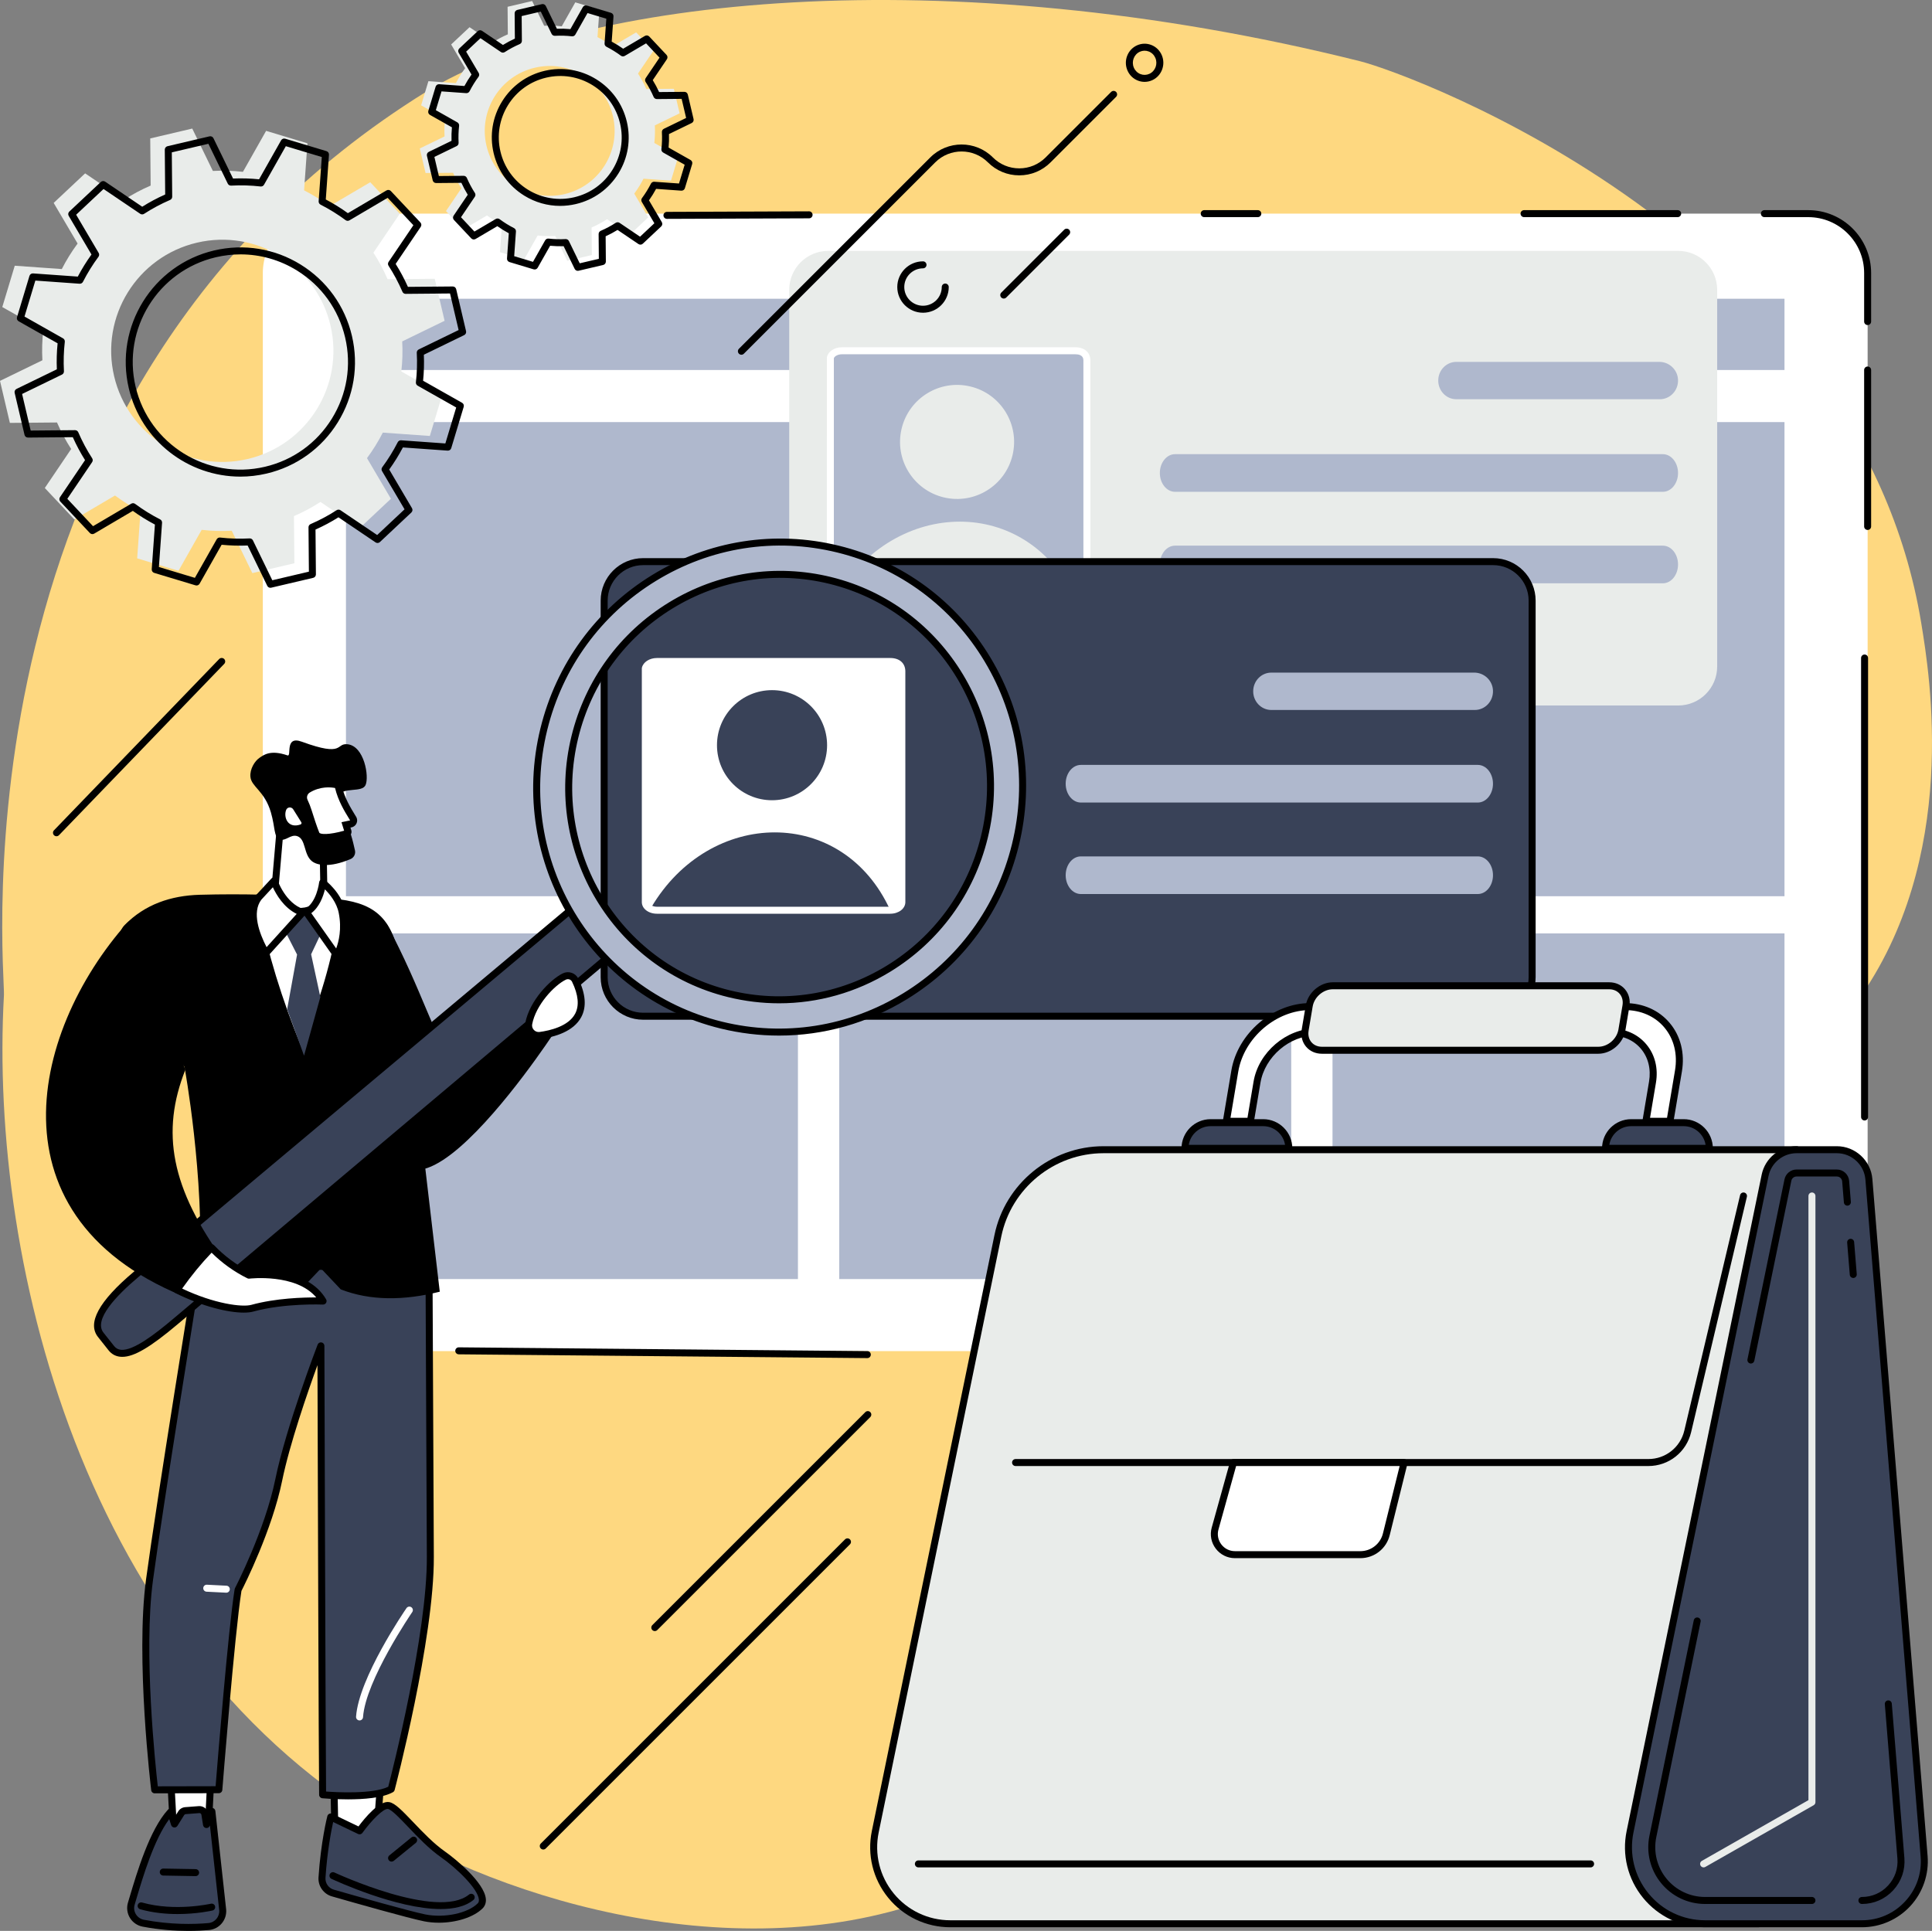 <?xml version="1.0" encoding="UTF-8"?>
<svg xmlns="http://www.w3.org/2000/svg" id="Illustration" width="1000.442" height="1000" viewBox="0 0 1000.442 1000">
  <rect x="0" y="0" width="1000.442" height="1000" fill="#808080" stroke="none"/>
  <defs>
    <style>.cls-1{fill:#e9ecea;}.cls-2{fill:#fff;}.cls-3{fill:#fed880;}.cls-4{fill:#afb8cd;}.cls-5{fill:#394258;}</style>
  </defs>
  <g id="Employers">
    <path class="cls-3" d="m220.731,47.482C-28.258,201.988,2.768,502.402,2.044,515.317c-7.916,141.149,43.305,349.078,211.195,438.246,79.567,42.259,207.797,69.73,303.953,13.336,89.788-52.659,56.667-122.761,158.969-232.877,117.818-126.817,204.746-103.086,285.435-215.27,53.294-74.096,37.731-168.92,33.267-196.114C962.139,123.247,730.949,38.389,704.264,31.708,488.578-22.287,298.554-.81,220.731,47.482Z"></path>
    <rect class="cls-2" x="136.096" y="110.64" width="831.017" height="589.092" rx="30.753" ry="30.753"></rect>
    <path d="m345.364,113.345c-.996,0-1.806-.806-1.81-1.803-.004-1.0.804-1.813,1.803-1.817l73.604-.28c.979-.011,1.813.803,1.817,1.803.004 1-.804,1.813-1.803,1.817l-73.603.28h-.007Z"></path>
    <path d="m651.323,112.45h-27.736c-1,0-1.81-.81-1.81-1.81s.81-1.81,1.81-1.81h27.736c1,0,1.81.81,1.81,1.81s-.81,1.81-1.81,1.81Z"></path>
    <path d="m868.74,112.45h-79.554c-1,0-1.81-.81-1.81-1.81s.81-1.81,1.81-1.81h79.554c1,0,1.81.81,1.81,1.81s-.81,1.81-1.81,1.81Z"></path>
    <path d="m967.112,168.337c-1,0-1.81-.81-1.81-1.81v-25.134c0-15.959-12.984-28.943-28.943-28.943h-22.712c-1,0-1.81-.81-1.81-1.81s.81-1.81,1.81-1.81h22.712c17.955,0,32.563,14.608,32.563,32.563v25.134c0,1-.81,1.81-1.81,1.81Z"></path>
    <path d="m967.112,274.457c-1,0-1.81-.81-1.81-1.81v-81.024c0-1.0.81-1.81,1.81-1.81s1.81.81,1.81,1.81v81.024c0,1-.81,1.81-1.81,1.81Z"></path>
    <path d="m965.529,580.279c-1,0-1.81-.81-1.81-1.81v-237.69c0-1.0.81-1.81,1.81-1.81s1.81.81,1.81,1.81v237.69c0,1-.81,1.81-1.81,1.81Z"></path>
    <rect class="cls-4" x="179.15" y="154.719" width="744.908" height="36.904"></rect>
    <rect class="cls-4" x="179.15" y="218.594" width="744.908" height="245.552"></rect>
    <rect class="cls-4" x="179.15" y="483.401" width="234.047" height="179.005"></rect>
    <rect class="cls-4" x="434.581" y="483.401" width="234.047" height="179.005"></rect>
    <rect class="cls-4" x="690.011" y="483.401" width="234.047" height="179.005"></rect>
    <path d="m449.127,703.347h-.017l-211.562-1.958c-1-.009-1.803-.827-1.793-1.827.009-.994.818-1.793,1.809-1.793h.017l211.562,1.958c1.0.009,1.803.827,1.793,1.827-.009.994-.818,1.793-1.809,1.793Z"></path>
    <path class="cls-1" d="m428.855,129.935h440.166c11.138,0,20.181,9.043,20.181,20.181v195.07c0,11.138-9.043,20.18-20.18,20.18h-440.167c-11.138,0-20.18-9.043-20.18-20.18v-195.07c0-11.138,9.043-20.181,20.181-20.181Z"></path>
    <path class="cls-4" d="m608.467,302.083h252.601c4.344,0,7.865-4.364,7.865-9.746h0c0-5.383-3.521-9.746-7.865-9.746h-252.601c-4.344,0-7.865,4.364-7.865,9.746h0c0,5.383,3.522,9.746,7.865,9.746Z"></path>
    <path class="cls-4" d="m608.467,254.7h252.601c4.344,0,7.865-4.364,7.865-9.746h0c0-5.383-3.521-9.746-7.865-9.746h-252.601c-4.344,0-7.865,4.364-7.865,9.746h0c0,5.383,3.522,9.746,7.865,9.746Z"></path>
    <path class="cls-4" d="m859.248,187.408h-105.114c-5.177,0-9.374,4.332-9.374,9.677h0c0,5.344,4.197,9.676,9.374,9.676h105.358c5.391,0,9.726-4.589,9.427-10.225-.275-5.18-4.645-9.128-9.671-9.128Z"></path>
    <path class="cls-4" d="m436.002,310.472h120.813c3.323,0,6.017-1.889,6.017-4.22l-.007-119.635c-.087-3.162-2.259-4.96-6.01-4.96h-120.816c-2.987,0-5.532,1.529-6.01,3.606l-.004,120.989c-0,2.33,2.694,4.22,6.017,4.22Z"></path>
    <circle class="cls-1" cx="495.604" cy="228.873" r="29.53" transform="translate(158.987 658.634) rotate(-76.718)"></circle>
    <path class="cls-1" d="m432.991,309.13c30.383-51.612,99.234-52.767,123.825,1.342l-123.825-1.342Z"></path>
    <path class="cls-2" d="m556.816,312.282h-120.813c-4.389,0-7.827-2.648-7.827-6.029l.004-120.989c0-.137.015-.273.046-.406.668-2.903,3.937-5.01,7.774-5.01h120.816c4.709,0,7.705,2.575,7.82,6.72l.008,119.685c0,3.381-3.438,6.029-7.827,6.029Zm-125.017-126.769l-.004,120.739c0,1.138,1.799,2.41,4.208,2.41h120.813c2.408,0,4.208-1.272,4.208-2.41l-.008-119.635c-.021-.742-.088-3.15-4.201-3.15h-120.816c-2.197,0-3.836,1.034-4.2,2.046Z"></path>
    <path class="cls-5" d="m333.032,290.863h440.167c11.138,0,20.181,9.043,20.181,20.181v195.07c0,11.138-9.043,20.18-20.18,20.18h-440.167c-11.138,0-20.18-9.043-20.18-20.18v-195.07c0-11.138,9.043-20.18,20.18-20.18Z"></path>
    <path d="m773.199,528.103h-440.166c-12.126,0-21.991-9.865-21.991-21.99v-195.07c0-12.126,9.865-21.99,21.991-21.99h440.166c12.126,0,21.99,9.865,21.99,21.99v195.07c0,12.125-9.864,21.99-21.99,21.99Zm-440.166-235.431c-10.13,0-18.371,8.241-18.371,18.371v195.07c0,10.13,8.241,18.37,18.371,18.37h440.166c10.13,0,18.37-8.241,18.37-18.37v-195.07c0-10.13-8.241-18.371-18.37-18.371h-440.166Z"></path>
    <path class="cls-4" d="m559.701,463.01h205.546c4.344,0,7.865-4.364,7.865-9.746h0c0-5.383-3.521-9.746-7.865-9.746h-205.546c-4.344,0-7.865,4.364-7.865,9.746h0c0,5.383,3.521,9.746,7.865,9.746Z"></path>
    <path class="cls-4" d="m559.701,415.627h205.546c4.344,0,7.865-4.364,7.865-9.746h0c0-5.383-3.521-9.746-7.865-9.746h-205.546c-4.344,0-7.865,4.364-7.865,9.746h0c0,5.383,3.521,9.746,7.865,9.746Z"></path>
    <path class="cls-4" d="m763.426,348.336h-105.114c-5.177,0-9.374,4.332-9.374,9.677h0c0,5.344,4.197,9.676,9.374,9.676h105.358c5.391,0,9.726-4.589,9.427-10.225-.275-5.18-4.645-9.128-9.671-9.128Z"></path>
    <path class="cls-2" d="m340.18,471.399h120.813c3.323,0,6.017-1.889,6.017-4.22l-.007-119.635c-.087-3.162-2.259-4.96-6.01-4.96h-120.815c-2.987,0-5.532,1.528-6.01,3.605l-.004,120.989c-0,2.33,2.694,4.22,6.017,4.22Z"></path>
    <circle class="cls-5" cx="399.782" cy="385.927" r="28.508"></circle>
    <path class="cls-5" d="m337.169,470.057c30.383-51.612,99.234-52.767,123.825,1.342l-123.825-1.342Z"></path>
    <path class="cls-2" d="m460.993,473.209h-120.813c-4.389,0-7.827-2.648-7.827-6.029l.004-120.989c0-.137.015-.273.046-.406.668-2.903,3.937-5.01,7.774-5.01h120.815c4.71,0,7.706,2.575,7.819,6.72l.008,119.684c0,3.381-3.438,6.029-7.827,6.029Zm-125.016-126.769l-.004,120.739c0,1.138,1.799,2.41,4.207,2.41h120.813c2.408,0,4.208-1.272,4.208-2.41l-.008-119.635c-.021-.742-.087-3.15-4.2-3.15h-120.815c-2.197,0-3.836,1.034-4.2,2.046Z"></path>
    <path class="cls-2" d="m167.268,434.701l.422,25.485c.386,3.172,2.669,5.786,5.757,6.592l1.295.739c2.107.537,3.206.986,4.513,5.799-16.191,5.083-31.755,3.994-46.474-5.399-.63-1.377-.425-2.984,1.625-3.154l2.212-.532c3.054-.683,5.402-3.133,5.957-6.217l2.813-32.565,21.879,9.251Z"></path>
    <path d="m160.871,478.101c-10.301 0-20.023-2.89-29.063-8.658-.293-.187-.527-.456-.672-.773-.64-1.4-.639-2.832.004-3.93.34-.581,1.173-1.568,2.966-1.766l2.09-.502c2.352-.526,4.133-2.365,4.584-4.701l2.806-32.477c.05-.577.373-1.095.87-1.394.497-.299,1.106-.342,1.638-.117l21.879,9.251c.66.279,1.093.921,1.105,1.637l.42,25.384c.328,2.411,2.05,4.357,4.406,4.971.154.04.303.101.441.18l1.088.622c2.785.754,4.202,1.981,5.57,7.014.255.938-.277,1.91-1.205,2.201-6.495,2.039-12.814,3.058-18.927,3.058Zm-26.582-11.373c13.026,8.122,27.023,9.886,42.715,5.375-.796-2.345-1.414-2.503-2.709-2.833-.157-.04-.309-.102-.451-.182l-1.097-.626c-3.708-1.069-6.386-4.206-6.855-8.058-.007-.063-.012-.126-.013-.189l-.402-24.307-18.5-7.822-2.599,30.084c-.005.055-.012.11-.022.165-.686,3.81-3.568,6.818-7.342,7.662l-2.184.525c-.089.022-.181.036-.273.044-.134.011-.224.031-.281.048.001.032.005.07.012.114Z"></path>
    <path d="m179.976,385.444c-6.333-.692-1.352,6.867-23.688-1.322-9.157-3.358-5.041,7.906-7.433,7.083-8.835-3.04-12.268-.225-14.426,1.218-2.494,1.667-5.098,5.827-4.757,9.826.45,5.279,7.331,7.228,10.612,18.502,2.304,7.918,1.398,12.611,4.474,13.907,3.11,1.311,5.668-2.799,9.173-1.623,4.536,1.522,3.219,9.401,7.531,12.92,2.717,2.218,9.241,3.518,20.038-1.039,1.75-.738,2.726-2.622,2.315-4.477-.526-2.376-1.208-5.375-2.099-8.185-4.247-13.394-8.797-16.607-6.918-19.924,2.879-5.081,12.643-1.58,14.506-5.779,1.935-4.362-.659-20.161-9.329-21.108Z"></path>
    <path class="cls-2" d="m157.625,415.006h0c.776,1.637,1.436,3.324,1.979,5.053,1.016,3.236,2.802,8.777,4.039,11.805,1.534,3.754,12.468.856,15.867-.148.548-.162.843-.753.645-1.289l-.999-3.228,2.668-.532c.32-.111.62-.288.842-.544.554-.64.602-1.523.193-2.197-2.126-3.497-5.929-9.271-7.597-16.252-.17-.712-.739-1.262-1.459-1.396-2.474-.462-8.368-.999-14.318,2.608-2.095,1.27-2.91,3.907-1.861,6.122Z"></path>
    <path d="m168.466,435.564c-3.502,0-5.677-1.006-6.499-3.016-1.273-3.117-3.109-8.823-4.09-11.947-.517-1.646-1.152-3.268-1.888-4.819h0c-1.448-3.053-.348-6.684,2.558-8.445,6.545-3.968,13.081-3.307,15.588-2.839,1.418.265,2.551,1.347,2.887,2.756,1.453,6.081,4.656,11.293,6.777,14.742l.606.99c.832,1.368.683,3.105-.372,4.322-.411.474-.97.845-1.616,1.069l-.24.065-.699.139.406,1.311c.236.634.19,1.445-.156,2.134-.345.688-.967,1.208-1.705,1.426-4.771,1.409-8.628,2.112-11.558,2.112Zm-9.206-21.333c.807,1.702,1.504,3.481,2.07,5.286.964,3.07,2.764,8.667,3.988,11.663.42,1.028,5.108,1.225,12.878-.967l-1.363-4.396,4.478-.951-.597-.974c-2.24-3.645-5.627-9.154-7.214-15.797-2.129-.429-7.6-.983-13.078,2.338-1.313.796-1.813,2.429-1.163,3.799h0Zm19.172,16.741c.007.027.015.054.025.08l-.025-.08Z"></path>
    <path class="cls-2" d="m155.61,426.996c-6.64,2.313-8.892-3.879-7.423-7.564.618-1.549,2.76-1.706,3.645-.292l4.195,6.697c.269.429.061.992-.417,1.158Z"></path>
    <polygon class="cls-2" points="88.44 922.137 89.879 948.662 107.614 951.653 109.191 920.368 88.44 922.137"></polygon>
    <path d="m107.614,953.462c-.1,0-.201-.008-.301-.025l-17.735-2.991c-.835-.141-1.46-.841-1.506-1.686l-1.439-26.525c-.053-.977.679-1.818,1.653-1.901l20.751-1.769c.52-.043,1.036.138,1.411.502.376.363.577.871.55,1.393l-1.578,31.285c-.026.516-.272.997-.674,1.32-.324.26-.725.399-1.133.399Zm-16.006-6.344l14.301,2.412,1.371-27.182-16.937,1.444,1.265,23.327Z"></path>
    <path class="cls-5" d="m108.107,997.726c-7.487.671-19.726.977-33.938-1.726-4.658-.886-7.537-5.592-6.174-10.134,3.797-12.652,10.452-36.674,20.34-47.464l2.007,6.224,3.487-5.59c.478-.766,1.291-1.258,2.191-1.326l7.048-.534c1.472-.112,2.784.925,3.015,2.384l.847,5.355,2.793-6.833,5.593,51.055c.352,4.355-2.857,8.198-7.209,8.589Z"></path>
    <path d="m97.512,1000c-6.739,0-14.834-.539-23.681-2.221-2.731-.519-5.123-2.178-6.563-4.55-1.434-2.362-1.801-5.235-1.006-7.882l.812-2.723c3.901-13.12,10.429-35.079,19.926-45.444.435-.475,1.092-.682,1.72-.546.63.138,1.139.599,1.337,1.213l.811,2.517,1.426-2.284c.779-1.249,2.122-2.061,3.589-2.173l7.049-.534c2.083-.158,4,1.123,4.708,3.024l.408-.998c.313-.767,1.107-1.223,1.927-1.108.82.115,1.458.772,1.548,1.595l5.593,51.055c.436,5.385-3.534,10.112-8.846,10.588h0c-2.979.267-6.611.471-10.757.471Zm10.595-2.273h.012-.012Zm-20.48-55.619c-7.871,10.559-13.57,29.726-17.084,41.548l-.815,2.732c-.507,1.691-.282,3.454.634,4.963.909,1.497,2.42,2.544,4.145,2.872,13.878,2.639,25.844,2.382,33.439,1.702h0c3.341-.3,5.838-3.279,5.566-6.641l-4.811-43.915-.095.232c-.307.751-1.075,1.209-1.884,1.113-.806-.094-1.452-.713-1.579-1.515l-.847-5.355c-.083-.523-.557-.901-1.091-.862l-7.048.534c-.324.025-.62.204-.792.48l-3.488,5.589c-.373.598-1.057.925-1.757.838-.699-.086-1.284-.571-1.501-1.241l-.991-3.075Z"></path>
    <path d="m91.978,991.262c-5.92,0-12.699-.599-19.385-2.481-.963-.271-1.523-1.27-1.252-2.232s1.273-1.523,2.232-1.252c17.1,4.813,35.449.657,35.633.615.971-.225,1.946.38,2.171,1.354.226.974-.38,1.946-1.354,2.172-.493.115-8.043,1.824-18.046,1.824Z"></path>
    <path d="m101.292,971.617c-.011,0-.021,0-.032-0l-16.75-.291c-1-.017-1.796-.842-1.779-1.841.018-.999.855-1.807,1.841-1.778l16.75.291c1.0.017,1.796.842,1.779,1.841-.018.989-.824,1.778-1.809,1.778Z"></path>
    <polygon class="cls-2" points="172.709 912.303 173.441 950.941 194.908 952.024 197.848 913.57 172.709 912.303"></polygon>
    <path d="m194.909,953.833c-.031,0-.061-.001-.092-.002l-21.467-1.083c-.95-.048-1.7-.822-1.718-1.773l-.732-38.638c-.01-.502.19-.985.55-1.334.36-.349.839-.533,1.351-.508l25.138,1.268c.487.025.944.245,1.267.611.323.366.484.848.447,1.334l-2.94,38.453c-.072.948-.863,1.672-1.803,1.672Zm-19.691-4.615l18.019.909,2.664-34.843-21.346-1.076.663,35.01Z"></path>
    <path class="cls-5" d="m166.737,972.395c-.238,3.64,2.09,6.963,5.596,7.968,12.197,3.495,39.674,11.291,47.545,12.872,10.215,2.051,23.024-.464,28.765-6.21,5.741-5.746-11.149-21.008-19.246-26.66-12.028-8.395-23.184-24.353-28.153-25.296-4.968-.943-15.039,13.1-15.039,13.1l-14.943-7.182s-3.32,12.947-4.526,31.407Z"></path>
    <path d="m227.25,995.749c-2.619,0-5.231-.238-7.728-.74-7.985-1.604-36.01-9.561-47.688-12.907-4.292-1.23-7.196-5.362-6.903-9.825,1.203-18.416,4.441-31.203,4.579-31.738.135-.525.498-.962.989-1.191.491-.229,1.059-.226,1.548.009l13.587,6.53c3.275-4.38,10.827-13.571,15.948-12.595,2.92.554,6.45,4.138,12.44,10.423,4.95,5.195,10.561,11.084,16.41,15.167,5.25,3.664,20.405,16.039,21.157,24.546.17,1.929-.406,3.615-1.667,4.877-4.629,4.633-13.683,7.445-22.673,7.445Zm-54.735-52.151c-.967,4.401-3.074,15.159-3.973,28.915h0c-.181,2.776,1.623,5.346,4.289,6.11,11.636,3.334,39.548,11.26,47.404,12.837,9.834,1.975,22.005-.588,27.128-5.715.315-.315.722-.865.622-1.999-.504-5.702-11.72-16.381-19.623-21.897-6.147-4.291-11.891-10.319-16.959-15.638-4.216-4.424-8.575-9-10.495-9.364-2.282-.433-8.69,6.049-13.231,12.377-.512.713-1.461.957-2.255.577l-12.906-6.203Zm-5.778,28.797h.012-.012Z"></path>
    <path d="m228.208,988.671c-22.854,0-54.829-14.83-56.566-15.645-.905-.424-1.295-1.502-.871-2.407.425-.905,1.502-1.294,2.407-.871.531.249,53.333,24.75,69.679,11.422.775-.632,1.915-.515,2.546.259.631.775.515,1.915-.259,2.546-4.147,3.382-10.14,4.694-16.936,4.694Z"></path>
    <path d="m202.769,964.103c-.525,0-1.047-.228-1.404-.667-.631-.775-.515-1.915.26-2.546l11.415-9.298c.774-.631,1.915-.515,2.546.261.631.775.515,1.915-.261,2.546l-11.415,9.298c-.336.273-.74.406-1.142.406Z"></path>
    <path class="cls-5" d="m102.762,655.141s-19.765,121.663-25.341,163.039c-5.576,41.376,2.676,108.754,2.676,108.754l33.224-.07s6.366-81.096,9.965-103.523c0,0,15.538-29.867,21.061-56.924,5.524-27.057,21.826-69.413,21.826-69.413,0,0,.635,215.542.89,232.486,0,0,25.925,2.467,35.537-2.924,0,0,20.459-77.55,20.239-120.316-.22-42.765-.687-149.789-.687-149.789l-119.391-1.319Z"></path>
    <path d="m180.133,931.867c-7.007,0-12.741-.53-13.241-.577-.918-.087-1.624-.852-1.638-1.774-.22-14.659-.731-179.869-.86-222.524-5.093,14.01-14.404,40.835-18.273,59.786-5.234,25.641-19.538,54.087-21.093,57.132-3.554,22.493-9.839,102.289-9.902,103.095-.074.94-.858,1.666-1.801,1.668l-33.224.07h-.004c-.914,0-1.685-.682-1.796-1.59-.083-.676-8.217-68.085-2.674-109.216,5.516-40.926,25.15-161.87,25.348-163.087.143-.877.9-1.52,1.786-1.52h.02l119.39,1.319c.989.011,1.786.813,1.79,1.802,0,0,.467,107.023.687,149.787.218,42.513-20.094,120.009-20.3,120.787-.125.474-.436.877-.864,1.117-5.367,3.01-15.217,3.724-23.352,3.724Zm-11.28-4.05c5.584.409,24.121,1.416,32.197-2.486,2.12-8.203,20.184-79.305,19.979-119.073-.203-39.513-.617-133.883-.679-148.008l-116.051-1.283c-2.31,14.252-19.914,123.091-25.085,161.454-5.01,37.167,1.304,96.269,2.494,106.699l29.94-.063c.933-11.703,6.568-81.545,9.85-102.004.031-.192.092-.377.181-.548.154-.297,15.486-29.962,20.894-56.451,5.49-26.894,21.747-69.276,21.91-69.701.313-.813,1.162-1.287,2.017-1.13.857.158,1.479.903,1.482,1.774.006,2.101.607,205.041.87,230.82Z"></path>
    <path class="cls-2" d="m117.187,824.835c-.031,0-.062-.001-.093-.002l-10.129-.511c-.998-.05-1.767-.9-1.716-1.899.051-.999.914-1.772,1.899-1.716l10.129.511c.998.05,1.767.9,1.716,1.899-.049.967-.848,1.719-1.806,1.719Z"></path>
    <path class="cls-2" d="m186.184,890.992c-.042,0-.084-.002-.126-.004-.997-.069-1.75-.933-1.681-1.93,1.381-20.064,25.105-54.764,26.114-56.231.567-.823,1.693-1.033,2.517-.466.824.567,1.032,1.693.465,2.517-.242.351-24.173,35.35-25.485,54.428-.066.955-.861,1.685-1.804,1.685Z"></path>
    <path d="m200.176,478.326c37.123,69.532,27.007,104.074,76.406,37.22,1.461-1.977,4.565-1.385,5.19.992l4.905,18.657s-102.129,156.032-84.031,4.611l-2.469-61.48Z"></path>
    <path d="m103.319,660.294c14.233,4.852,28.359,12.772,51.41,8.666l11.462-12.066,10.256,10.859c15.34,5.97,32.698,5.847,51.278,1.206l-15.428-131.568-5.285-40.164c-4.022-22.924-13.994-30.022-34.903-31.863-5.048-.445-8.178,20.144-14.163,19.797-6.349-.368-15.611-21.661-22.921-21.832-9.732-.228-20.271-.242-31.504.062-15.032.407-28.445,4.959-38.982,15.687-14.639,14.905,30.992,73.402,30.992,73.402,0,0,10.528,57.145,7.787,107.812Z"></path>
    <path class="cls-2" d="m132.216,470.374c4.966,25.343,12.985,50.718,23.72,76.122,10.093-23.447,17.453-46.882,21.032-70.301.814-5.325-3.082-10.213-8.458-10.555-9.333,9.762-19.596,7.624-30.437-1.939-3.667-.234-6.563,3.067-5.856,6.673Z"></path>
    <path d="m155.936,548.305h-.006c-.725-.002-1.379-.437-1.661-1.106-10.94-25.891-18.958-51.621-23.829-76.478v-0c-.446-2.274.176-4.577,1.706-6.319,1.528-1.741,3.731-2.656,6.042-2.508.401.026.781.183,1.082.449,11.061,9.758,19.936,10.407,27.932,2.045.369-.386.895-.589,1.423-.555,3.055.195,5.909,1.674,7.828,4.059,1.931,2.399,2.771,5.525,2.304,8.576-3.443,22.524-10.364,45.664-21.159,70.743-.286.664-.94,1.094-1.663,1.094Zm-21.944-78.28c4.575,23.345,11.957,47.479,21.958,71.8,9.715-23.276,16.015-44.876,19.229-65.904.318-2.08-.231-4.126-1.546-5.76-1.136-1.412-2.696-2.326-4.452-2.625-9.103,8.991-19.789,8.311-31.785-2.025-.973.08-1.873.53-2.531,1.279-.783.892-1.101,2.071-.873,3.235v-0Z"></path>
    <polygon class="cls-5" points="161.106 494.216 165.89 516.332 157.44 546.707 148.696 522.666 153.831 494.361 147.219 481.433 154.779 472.68 160.308 472.534 166.973 481.81 161.106 494.216"></polygon>
    <path class="cls-2" d="m137.67,493.629c-5.25-9.294-9.547-21.289-3.735-28.856l7.954-8.589s4.32,13.03,14.828,16.41l-19.047,21.035Z"></path>
    <path d="m137.67,495.439c-.067,0-.133-.004-.2-.011-.578-.064-1.089-.402-1.376-.908-5.276-9.339-10.181-22.272-3.594-30.849.034-.044.07-.087.107-.128l7.954-8.589c.434-.469,1.085-.673,1.71-.538.625.135,1.133.59,1.335,1.197.041.122,4.176,12.207,13.664,15.259.585.188,1.035.661,1.194,1.254.159.594.006,1.228-.406,1.683l-19.047,21.035c-.345.381-.834.595-1.341.595Zm-2.348-29.5c-5.025,6.646-.961,17.488,2.721,24.582l15.596-17.224c-6.701-3.286-10.597-10.009-12.35-13.802l-5.967,6.444Z"></path>
    <path class="cls-2" d="m158.621,472.408c7.188-3.723,8.444-15.284,8.444-15.284,0,0,8.299,6.174,10.114,15.288,2.667,13.393-2.752,22.405-2.752,22.405l-15.806-22.409Z"></path>
    <path d="m174.426,496.627c-.587,0-1.139-.285-1.479-.767l-15.806-22.409c-.302-.427-.404-.964-.279-1.472.124-.508.461-.938.925-1.178,6.229-3.226,7.465-13.768,7.477-13.874.072-.644.482-1.202,1.077-1.461.594-.259,1.281-.181,1.803.206.361.269,8.88,6.701,10.809,16.387,2.771,13.919-2.741,23.299-2.976,23.691-.315.524-.874.854-1.485.876-.022.001-.044.001-.066.001Zm-13.232-23.71l12.892,18.278c1.304-3.471,2.982-10.071,1.317-18.43-1.077-5.407-4.719-9.769-7.147-12.168-.857,3.553-2.817,9.127-7.062,12.319Z"></path>
    <path class="cls-5" d="m52.275,691.422l5.435,6.857c5.572,6.784,17.092-.365,32.852-13.641l224.608-189.21-14.755-28.255-230.029,192.9c-15.76,13.276-23.682,24.566-18.111,31.35Z"></path>
    <path d="m63.33,702.693c-.335,0-.663-.015-.986-.044-2.431-.223-4.46-1.307-6.033-3.221l-5.446-6.87c-5.918-7.229.256-18.625,18.354-33.87l230.032-192.902c.42-.353.976-.494,1.515-.389.538.107.998.452,1.252.938l14.755,28.256c.393.752.21,1.675-.438,2.222l-224.608,189.21c-13.925,11.731-22.301,16.671-28.397,16.671Zm236.522-232.687l-228.304,191.453c-11.199,9.434-23.395,22.094-17.875,28.814.006.008.013.016.019.024l5.435,6.857c.942,1.147,2.076,1.755,3.547,1.89,6.366.588,17.627-8.131,26.72-15.791l223.498-188.274-13.041-24.973Z"></path>
    <path class="cls-4" d="m281.595,377.696c-16.681,68.076,24.464,136.659,91.901,153.184,67.436,16.525,135.628-25.266,152.31-93.342,16.681-68.076-24.464-136.659-91.901-153.183-67.437-16.525-135.628,25.266-152.31,93.342Zm16.093,3.943c14.483-59.104,73.686-95.387,132.235-81.04,58.548,14.347,94.271,73.89,79.788,132.994-14.483,59.104-73.687,95.386-132.235,81.04-58.549-14.347-94.271-73.89-79.788-132.994Z"></path>
    <path d="m403.385,536.319c-10.1 0-20.264-1.218-30.319-3.682-68.298-16.736-110.121-86.436-93.228-155.372l1.758.431-1.758-.431c8.183-33.391,28.757-61.628,57.934-79.509,29.182-17.884,63.475-23.269,96.564-15.16,33.088,8.108,61.008,28.736,78.616,58.086,17.605,29.344,22.794,63.894,14.612,97.285-8.183,33.391-28.757,61.628-57.934,79.509-20.315,12.449-43.108,18.841-66.245,18.842Zm-120.031-158.192c-16.418,66.998,24.214,134.734,90.573,150.995,32.144,7.877,65.459,2.644,93.811-14.731,28.359-17.379,48.356-44.826,56.309-77.284,7.954-32.458,2.91-66.041-14.2-94.562-17.107-28.515-44.23-48.557-76.373-56.433-32.144-7.878-65.459-2.645-93.812,14.731-28.358,17.379-48.355,44.825-56.309,77.284h0Zm120.074,141.468c-8.788,0-17.632-1.06-26.381-3.203-59.424-14.561-95.813-75.204-81.116-135.183,7.119-29.052,25.02-53.619,50.405-69.176,25.391-15.561,55.229-20.245,84.019-13.191,59.424,14.561,95.813,75.204,81.116,135.183-7.119,29.052-25.02,53.619-50.405,69.176-17.675,10.832-37.507,16.394-57.638,16.394Zm-105.738-137.955l1.758.431c-14.222,58.04,20.976,116.719,78.461,130.805,27.846,6.824,56.706,2.292,81.266-12.761,24.567-15.055,41.891-38.833,48.781-66.951,14.222-58.04-20.976-116.719-78.461-130.805-27.844-6.823-56.705-2.292-81.266,12.761-24.566,15.055-41.89,38.833-48.78,66.951l-1.758-.431Z"></path>
    <path d="m66.048,477.722l29.963,76.214c-12.804,32.274-7.59,61.489,20.411,99.641l-11.764,21.416c-112.51-39.213-89.787-139.758-38.609-197.27Z"></path>
    <path class="cls-2" d="m128.894,660.398c-7.664-3.813-14.03-8.69-19.327-14.232-6.648,6.771-12.587,14.1-17.934,21.875,17.302,8.635,33.163,11.077,38.982,9.475,16.717-4.602,36.69-3.7,36.69-3.7-9.88-16.949-38.411-13.419-38.411-13.419Z"></path>
    <path d="m126.264,679.789c-8.084,0-21.434-3.14-35.44-10.129-.468-.234-.813-.659-.944-1.167-.131-.507-.036-1.046.261-1.478,5.557-8.079,11.658-15.521,18.134-22.117.344-.35.771-.548,1.304-.542.49.003.957.205,1.296.559,5.315,5.561,11.487,10.143,18.352,13.624,4.241-.426,29.941-2.274,39.64,14.365.334.572.328,1.281-.015,1.848-.343.567-.976.898-1.63.871-.197-.009-19.892-.834-36.129,3.636-1.267.349-2.898.528-4.83.528Zm-31.938-12.449c16.598,7.898,31.059,9.738,35.808,8.431,12.719-3.502,27.072-3.874,33.634-3.84-10.571-12.547-34.395-9.77-34.653-9.738-.349.043-.71-.018-1.028-.176-6.869-3.417-13.089-7.873-18.513-13.26-5.394,5.634-10.511,11.87-15.249,18.582Z"></path>
    <path class="cls-2" d="m279.66,536.238c10.136-1.371,28.709-6.832,18.197-28.59-1.008-2.087-3.548-2.935-5.633-1.922-6.414,3.118-16.426,13.865-18.428,24.362-.666,3.495,2.338,6.627,5.864,6.15Z"></path>
    <path d="m278.967,538.095c-1.925,0-3.795-.793-5.14-2.214-1.575-1.663-2.235-3.897-1.809-6.132,2.195-11.507,12.873-22.471,19.414-25.65,1.458-.708,3.103-.805,4.635-.274,1.513.525,2.727,1.603,3.419,3.036,3.829,7.925,4.33,14.623,1.489,19.908-4.03,7.498-13.684,10.263-21.073,11.263h-.001c-.312.042-.624.063-.935.063Zm.693-1.856h.012-.012Zm14.417-29.13c-.364,0-.726.082-1.062.246-6.002,2.917-15.54,13.106-17.441,23.073-.206,1.077.116,2.157.88,2.964.776.819,1.856,1.204,2.963,1.053,5.366-.726,14.889-2.91,18.371-9.389,2.261-4.206,1.735-9.798-1.56-16.619-.271-.56-.749-.983-1.347-1.191-.263-.091-.533-.136-.803-.136Z"></path>
    <path class="cls-1" d="m217.378,76.89l2.987,12.715,14.265-.126c1.219,2.821,2.651,5.505,4.289,8.026l-7.982,11.803,8.944,9.518,12.294-7.243c2.439,1.806,5.022,3.407,7.726,4.787l-1.013,14.233,12.505,3.771,7.015-12.402c2.987.344,6.028.432,9.096.267l6.238,12.83,12.715-2.987-.126-14.265c2.82-1.218,5.504-2.651,8.026-4.289l11.803,7.982,9.518-8.944-7.243-12.294c1.807-2.438,3.408-5.022,4.787-7.726l14.233,1.013,3.771-12.505-12.402-7.015c.344-2.987.432-6.028.267-9.096l12.83-6.238-2.987-12.715-14.265.126c-1.219-2.82-2.651-5.505-4.289-8.026l7.982-11.802-8.944-9.518-12.294,7.243c-2.438-1.807-5.023-3.408-7.726-4.787l1.013-14.233-12.505-3.771-7.015,12.402c-2.987-.344-6.028-.432-9.096-.268l-6.238-12.829-12.715,2.987.126,14.265c-2.82,1.219-5.505,2.651-8.026,4.289l-11.803-7.982-9.518,8.944,7.243,12.293c-1.807,2.438-3.408,5.023-4.787,7.726l-14.233-1.012-3.771,12.505,12.402,7.015c-.345,2.987-.432,6.028-.267,9.096l-12.83,6.238Zm59.583-41.825c18.078-4.246,36.175,6.967,40.421,25.044,4.246,18.078-6.967,36.175-25.044,40.421-18.078,4.246-36.175-6.967-40.421-25.044-4.246-18.078,6.966-36.175,25.044-40.421Z"></path>
    <path d="m299.204,140.264c-.68,0-1.319-.385-1.627-1.019l-5.718-11.762c-2.355.077-4.698.008-6.996-.204l-6.432,11.37c-.417.736-1.288,1.085-2.098.842l-12.505-3.771c-.81-.244-1.343-1.017-1.283-1.861l.929-13.051c-2.05-1.102-4.04-2.335-5.939-3.679l-11.274,6.642c-.727.43-1.657.297-2.237-.32l-8.944-9.518c-.579-.617-.654-1.552-.18-2.253l7.318-10.821c-1.213-1.962-2.318-4.031-3.297-6.173l-13.078.116c-.846-.007-1.584-.572-1.778-1.396l-2.986-12.716c-.193-.824.21-1.671.971-2.041l11.761-5.718c-.076-2.355-.008-4.699.204-6.996l-11.37-6.432c-.736-.416-1.086-1.288-.841-2.098l3.771-12.505c.244-.81,1.013-1.344,1.861-1.283l13.052.928c1.101-2.05,2.334-4.039,3.679-5.939l-6.642-11.273c-.429-.729-.296-1.658.32-2.238l9.518-8.944c.617-.579,1.552-.654,2.253-.18l10.821,7.318c1.962-1.213,4.03-2.318,6.173-3.297l-.116-13.078c-.008-.846.572-1.584,1.396-1.778l12.715-2.987c.822-.194,1.671.209,2.041.97l5.719,11.762c2.357-.077,4.699-.008,6.995.204l6.432-11.37c.416-.736,1.286-1.086,2.098-.842l12.505,3.771c.81.244,1.343,1.017,1.283,1.861l-.928,13.051c2.05,1.102,4.04,2.335,5.938,3.68l11.274-6.642c.729-.429,1.657-.296,2.237.32l8.944,9.518c.579.617.654,1.552.18,2.253l-7.318,10.821c1.212,1.962,2.318,4.03,3.297,6.173l13.078-.116c.812-.035,1.584.572,1.778,1.396l2.987,12.715c.193.824-.21,1.672-.971,2.042l-11.761,5.719c.077,2.356.008,4.699-.204,6.996l11.37,6.431c.737.417,1.086,1.288.842,2.098l-3.772,12.505c-.244.81-1.013,1.341-1.861,1.283l-13.051-.929c-1.101,2.048-2.333,4.038-3.679,5.939l6.641,11.274c.429.729.296,1.658-.32,2.237l-9.518,8.944c-.617.579-1.552.654-2.253.18l-10.821-7.318c-1.964,1.214-4.032,2.318-6.173,3.297l.115,13.078c.008.846-.572,1.584-1.396,1.778l-12.715,2.986c-.138.033-.277.048-.414.048Zm-6.237-16.449c.689,0,1.323.393,1.627,1.018l5.605,11.528,9.898-2.325-.113-12.818c-.006-.728.424-1.388,1.092-1.677,2.727-1.178,5.337-2.573,7.758-4.146.61-.396,1.398-.389,2.0.019l10.603,7.171,7.409-6.962-6.508-11.047c-.369-.626-.328-1.412.105-1.996,1.744-2.354,3.301-4.868,4.629-7.471.33-.648,1.029-1.034,1.741-.983l12.79.91,2.936-9.734-11.142-6.302c-.633-.358-.99-1.06-.907-1.783.331-2.864.418-5.822.258-8.792-.039-.727.362-1.406,1.016-1.724l11.528-5.605-2.325-9.898-12.818.114c-.716-.008-1.388-.424-1.677-1.092-1.18-2.73-2.575-5.34-4.146-7.758-.397-.61-.389-1.398.018-2l7.172-10.604-6.962-7.409-11.047,6.509c-.625.369-1.411.328-1.996-.105-2.35-1.741-4.863-3.299-7.471-4.629-.647-.33-1.034-1.016-.983-1.741l.91-12.789-9.734-2.936-6.303,11.142c-.357.633-1.056.992-1.783.907-2.864-.331-5.821-.417-8.792-.258-.718.041-1.406-.361-1.724-1.016l-5.606-11.528-9.897,2.325.113,12.818c.006.728-.424,1.389-1.092,1.677-2.73,1.179-5.34,2.574-7.758,4.145-.61.397-1.399.389-2-.018l-10.604-7.171-7.409,6.962,6.509,11.047c.369.626.328,1.412-.105,1.996-1.742,2.351-3.3,4.865-4.628,7.471-.33.648-1.019,1.035-1.741.983l-12.79-.91-2.936,9.734,11.142,6.303c.633.358.99,1.06.907,1.782-.33,2.865-.416,5.823-.258,8.792.039.727-.362,1.406-1.016,1.724l-11.528,5.605,2.325,9.898,12.818-.114c.727-.009,1.389.424,1.677,1.092,1.179,2.729,2.573,5.339,4.145,7.758.397.61.389,1.397-.018,2l-7.171,10.604,6.962,7.409,11.047-6.509c.625-.368,1.411-.328,1.996.105,2.351,1.742,4.864,3.299,7.471,4.629.647.33,1.034,1.016.983,1.741l-.91,12.79,9.734,2.936,6.303-11.142c.358-.633,1.062-.99,1.782-.907,2.87.33,5.827.417,8.792.258.033-.002.065-.003.098-.003Zm-2.922-17.186c-6.515,0-12.919-1.809-18.595-5.326-8.046-4.985-13.668-12.805-15.832-22.018-2.164-9.214-.611-18.719,4.374-26.765,4.985-8.046,12.804-13.668,22.018-15.832,9.213-2.164,18.719-.611,26.764,4.374,8.046,4.985,13.668,12.805,15.832,22.018,2.164,9.214.611,18.719-4.374,26.764-4.985,8.045-12.804,13.668-22.018,15.832-2.712.637-5.451.952-8.169.952Zm-7.208-66.418c-8.272,1.943-15.293,6.992-19.769,14.215s-5.87,15.758-3.927,24.03c1.943,8.273,6.991,15.293,14.215,19.769,7.224,4.476,15.758,5.871,24.031,3.927,8.272-1.943,15.293-6.992,19.768-14.215,4.476-7.223,5.871-15.758,3.927-24.03-1.943-8.273-6.991-15.294-14.215-19.769-7.222-4.476-15.755-5.87-24.031-3.927h0Z"></path>
    <path class="cls-1" d="m0,197.252l5.111,21.759,24.41-.216c2.085,4.827,4.536,9.419,7.339,13.734l-13.659,20.197,15.305,16.288,21.037-12.395c4.173,3.091,8.594,5.831,13.221,8.191l-1.733,24.356,21.398,6.453,12.004-21.222c5.111.589,10.316.739,15.566.457l10.674,21.954,21.758-5.111-.215-24.41c4.826-2.085,9.419-4.537,13.733-7.339l20.196,13.659,16.288-15.305-12.395-21.038c3.091-4.173,5.832-8.594,8.192-13.22l24.355,1.733,6.453-21.398-21.222-12.004c.59-5.112.739-10.315.458-15.566l21.954-10.674-5.111-21.758-24.41.216c-2.085-4.826-4.536-9.419-7.34-13.734l13.659-20.196-15.305-16.288-21.037,12.395c-4.172-3.091-8.595-5.832-13.22-8.192l1.733-24.355-21.398-6.453-12.004,21.222c-5.112-.59-10.316-.739-15.565-.458l-10.675-21.954-21.758,5.111.216,24.41c-4.826,2.085-9.42,4.536-13.734,7.34l-20.196-13.659-16.288,15.305,12.395,21.037c-3.092,4.173-5.832,8.595-8.192,13.221l-24.355-1.733-6.454,21.399,21.222,12.004c-.589,5.111-.739,10.315-.458,15.565L0,197.252Zm101.958-71.571c30.935-7.266,61.902,11.921,69.168,42.856,7.266,30.935-11.921,61.902-42.856,69.168-30.934,7.266-61.902-11.921-69.168-42.856-7.266-30.934,11.921-61.902,42.856-69.168Z"></path>
    <path d="m140.02,304.409c-.68,0-1.319-.386-1.627-1.019l-10.152-20.881c-4.536.187-9.057.055-13.471-.394l-11.417,20.186c-.417.737-1.287,1.087-2.098.842l-21.399-6.453c-.81-.244-1.343-1.017-1.283-1.861l1.649-23.168c-3.964-2.086-7.803-4.464-11.438-7.086l-20.012,11.79c-.728.429-1.657.297-2.237-.32l-15.305-16.288c-.579-.617-.654-1.552-.18-2.253l12.992-19.21c-2.366-3.75-4.497-7.739-6.35-11.886l-23.217.206c-.87-.027-1.584-.573-1.778-1.396l-5.111-21.759c-.193-.824.21-1.671.971-2.042l20.881-10.152c-.187-4.54-.055-9.059.394-13.47l-20.185-11.417c-.737-.417-1.086-1.288-.842-2.098l6.453-21.398c.244-.81,1.018-1.344,1.861-1.283l23.168,1.648c2.088-3.968,4.467-7.806,7.087-11.438l-11.791-20.011c-.429-.729-.296-1.658.32-2.238l16.288-15.305c.618-.579,1.553-.654,2.253-.18l19.209,12.991c3.75-2.366,7.739-4.497,11.887-6.35l-.206-23.217c-.008-.846.572-1.584,1.396-1.778l21.759-5.111c.821-.195,1.671.209,2.041.97l10.152,20.881c4.539-.188,9.059-.055,13.47.394l11.417-20.185c.416-.737,1.287-1.086,2.098-.842l21.399,6.453c.81.244,1.343,1.017,1.283,1.861l-1.648,23.167c3.966,2.087,7.804,4.466,11.438,7.087l20.012-11.79c.728-.429,1.657-.296,2.237.32l15.305,16.288c.579.617.654,1.552.18,2.253l-12.992,19.21c2.366,3.75,4.497,7.738,6.35,11.886l23.217-.205c.005-0.0.011-0.0.016-0.0.84,0,1.569.578,1.762,1.396l5.111,21.758c.193.824-.21,1.671-.971,2.042l-20.881,10.152c.187,4.539.055,9.059-.394,13.471l20.185,11.417c.737.416,1.086,1.288.842,2.098l-6.454,21.399c-.244.81-1.013,1.339-1.861,1.283l-23.167-1.649c-2.086,3.963-4.465,7.801-7.087,11.438l11.79,20.012c.429.729.296,1.658-.32,2.237l-16.288,15.305c-.617.58-1.552.655-2.253.18l-19.21-12.992c-3.751,2.366-7.74,4.497-11.886,6.35l.205,23.218c.008.846-.572,1.584-1.396,1.778l-21.758,5.111c-.138.033-.277.048-.414.048Zm-10.673-25.574c.689,0,1.323.393,1.627,1.019l10.041,20.652,18.941-4.449-.203-22.963c-.006-.728.423-1.389,1.092-1.677,4.734-2.046,9.264-4.466,13.465-7.195.611-.396,1.397-.389,2.0.019l18.998,12.848,14.179-13.324-11.66-19.791c-.369-.626-.328-1.412.105-1.996,3.025-4.083,5.728-8.445,8.034-12.965.331-.648,1.029-1.036,1.74-.983l22.912,1.63,5.618-18.628-19.962-11.291c-.633-.358-.99-1.06-.907-1.783.574-4.976.724-10.111.448-15.262-.039-.727.362-1.406,1.016-1.724l20.653-10.041-4.449-18.941-22.963.203c-.771-0-1.389-.424-1.677-1.092-2.046-4.736-4.467-9.267-7.196-13.465-.397-.61-.389-1.397.018-2l12.848-18.998-13.323-14.179-19.791,11.66c-.624.369-1.411.328-1.996-.105-4.079-3.022-8.441-5.725-12.965-8.034-.647-.33-1.034-1.016-.983-1.741l1.63-22.911-18.627-5.618-11.291,19.962c-.358.633-1.06.991-1.783.907-4.975-.574-10.11-.724-15.261-.449-.719.039-1.406-.361-1.724-1.016l-10.042-20.652-18.941,4.449.203,22.963c.006.728-.424,1.389-1.092,1.677-4.736,2.046-9.267,4.467-13.466,7.196-.61.396-1.397.389-2-.018l-18.997-12.848-14.179,13.323,11.661,19.79c.369.626.328,1.413-.105,1.996-3.021,4.077-5.724,8.439-8.034,12.966-.33.647-1.015,1.035-1.74.983l-22.912-1.63-5.618,18.628,19.962,11.291c.633.358.99,1.06.907,1.783-.574,4.974-.725,10.109-.448,15.261.039.727-.362,1.406-1.016,1.724l-20.652,10.041,4.449,18.941,22.963-.203c.736-.004,1.389.424,1.677,1.092,2.046,4.735,4.466,9.266,7.196,13.466.397.61.389,1.398-.018,2l-12.848,18.998,13.323,14.179,19.791-11.66c.625-.368,1.411-.328,1.996.105,4.081,3.024,8.443,5.726,12.965,8.033.647.33,1.034,1.016.983,1.741l-1.63,22.913,18.627,5.618,11.291-19.963c.357-.633,1.066-.989,1.783-.907,4.977.574,10.113.723,15.261.448.033-.002.065-.003.098-.003Zm-4.888-31.998c-26.918,0-51.356-18.471-57.772-45.783-7.482-31.857,12.348-63.861,44.205-71.344,15.431-3.625,31.351-1.023,44.827,7.326,13.475,8.349,22.892,21.446,26.517,36.878,3.624,15.432,1.023,31.352-7.326,44.827-8.349,13.475-21.446,22.892-36.878,26.517-4.544,1.067-9.094,1.579-13.572,1.579Zm.107-115.1c-4.275,0-8.581.495-12.847,1.497-29.913,7.026-48.533,37.079-41.507,66.992,7.026,29.913,37.077,48.533,66.993,41.508,14.49-3.404,26.788-12.246,34.628-24.9,7.84-12.653,10.283-27.602,6.879-42.093-3.403-14.491-12.246-26.789-24.899-34.628-8.928-5.531-19-8.377-29.246-8.377Z"></path>
    <path d="m383.918,183.712c-.463,0-.926-.177-1.28-.53-.707-.707-.707-1.853,0-2.559l99.088-99.088c8.938-8.939,23.483-8.939,32.421,0,3.647,3.646,8.495,5.655,13.652,5.655s10.005-2.008,13.651-5.655l33.934-33.934c.707-.707,1.852-.707,2.559,0,.707.707.707,1.853,0,2.559l-33.934,33.934c-4.33,4.33-10.087,6.715-16.211,6.715s-11.88-2.385-16.211-6.715c-7.528-7.527-19.776-7.527-27.303,0l-99.088,99.088c-.353.353-.817.53-1.28.53Z"></path>
    <path d="m519.776,154.618c-.463,0-.926-.177-1.28-.53-.707-.707-.707-1.853,0-2.559l32.577-32.577c.707-.707,1.852-.707,2.559,0,.707.707.707,1.853,0,2.56l-32.577,32.577c-.353.353-.817.53-1.28.53Z"></path>
    <path d="m477.961,161.959c-7.347,0-13.324-5.969-13.324-13.306s5.977-13.306,13.324-13.306c1,0,1.81.81,1.81,1.81s-.81,1.81-1.81,1.81c-5.351,0-9.705,4.345-9.705,9.687s4.354,9.687,9.705,9.687,9.705-4.345,9.705-9.687c0-1.0.81-1.81,1.81-1.81s1.81.81,1.81,1.81c0,7.337-5.977,13.306-13.325,13.306Z"></path>
    <path d="m592.711,42.399c-1.17,0-2.342-.218-3.467-.655-2.447-.951-4.374-2.82-5.426-5.261-2.143-4.973.084-10.806,4.966-13.001h0c2.358-1.06,4.981-1.129,7.388-.193,2.447.951,4.374,2.82,5.426,5.261,2.143,4.974-.085,10.806-4.966,13.001-1.255.565-2.587.848-3.921.848Zm-2.442-15.615c-3.09,1.389-4.492,5.098-3.127,8.267.665,1.544,1.877,2.722,3.413,3.32,1.495.581,3.125.539,4.592-.12,3.09-1.389,4.492-5.098,3.127-8.267-.665-1.544-1.877-2.723-3.414-3.32-1.496-.581-3.127-.538-4.592.12h0Z"></path>
    <path d="m281.325,957.844c-.463,0-.926-.177-1.28-.53-.707-.707-.707-1.853,0-2.559l157.524-157.524c.707-.706,1.852-.707,2.559 0.0.707.707.707,1.853,0,2.559l-157.524,157.524c-.353.353-.817.53-1.28.53Z"></path>
    <path d="m339.078,844.71c-.463,0-.926-.177-1.28-.53-.707-.707-.707-1.853,0-2.559l110.299-110.299c.707-.707,1.852-.707,2.559,0,.707.707.707,1.853,0,2.559l-110.299,110.299c-.353.353-.817.53-1.28.53Z"></path>
    <path d="m29.248,433.08c-.453,0-.905-.168-1.257-.507-.719-.694-.74-1.84-.046-2.559l85.556-88.709c.695-.72,1.84-.74,2.559-.046.719.694.74,1.84.046,2.559l-85.556,88.709c-.355.368-.829.553-1.303.553Z"></path>
    <path class="cls-1" d="m910.572,996.297h-418.484c-25.122,0-43.917-23.055-38.855-47.662l63.49-308.633c5.339-25.954,28.187-44.58,54.685-44.58h358.958l-19.793,400.875Z"></path>
    <path d="m910.572,998.106h-418.484c-12.52,0-24.238-5.565-32.149-15.27-7.911-9.704-11.001-22.303-8.479-34.567l63.49-308.632c5.487-26.669,29.23-46.026,56.457-46.026h358.959c.495,0,.969.203,1.311.562.342.359.521.842.497,1.337l-19.794,400.875c-.048.964-.842,1.72-1.807,1.72Zm-339.165-400.875c-25.517,0-47.77,18.141-52.912,43.135l-63.49,308.632c-2.302,11.193.518,22.693,7.739,31.55,7.221,8.857,17.916,13.937,29.344,13.937h416.761l19.615-397.255h-357.057Z"></path>
    <path class="cls-5" d="m964.152,996.297h-81.211c-25.122,0-43.917-23.055-38.855-47.662l69.929-339.938c1.59-7.729,8.394-13.275,16.285-13.275h20.885c8.658,0,15.867,6.645,16.57,15.274l28.605,350.658c1.535,18.821-13.325,34.943-32.209,34.943Z"></path>
    <path d="m964.152,998.106h-81.211c-12.52,0-24.238-5.565-32.149-15.27-7.911-9.704-11.002-22.303-8.479-34.567l69.93-339.937c1.754-8.53,9.348-14.721,18.057-14.721h20.885c9.528,0,17.599,7.439,18.374,16.936l28.605,350.658c.773,9.473-2.478,18.915-8.921,25.903-6.442,6.989-15.587,10.997-25.092,10.997Zm-33.852-400.875c-6.999,0-13.102,4.975-14.512,11.83l-69.93,339.937c-2.302,11.193.518,22.693,7.739,31.55,7.221,8.857,17.916,13.937,29.344,13.937h81.211c8.621,0,16.588-3.491,22.431-9.83,5.843-6.339,8.675-14.563,7.974-23.156l-28.605-350.658c-.623-7.633-7.109-13.611-14.766-13.611h-20.885Z"></path>
    <path d="m938.271,986.041h-55.33c-8.878,0-17.187-3.947-22.797-10.828-5.61-6.881-7.802-15.816-6.013-24.513l22.956-111.59c.202-.979,1.159-1.609,2.137-1.408.979.201,1.609,1.158,1.408,2.137l-22.956,111.59c-1.569,7.627.353,15.461,5.273,21.496,4.919,6.034,12.206,9.495,19.992,9.495h55.33c1,0,1.81.81,1.81,1.81s-.81,1.81-1.81,1.81Z"></path>
    <path d="m964.152,986.041c-1,0-1.81-.81-1.81-1.81s.81-1.81,1.81-1.81c5.211,0,10.026-2.11,13.559-5.942,3.532-3.832,5.245-8.803,4.82-13.998l-6.519-79.912c-.081-.996.66-1.87,1.657-1.951 1-.078,1.87.661,1.951,1.657l6.519,79.912c.507,6.214-1.541,12.161-5.766,16.746-4.226,4.584-9.986,7.109-16.221,7.109Z"></path>
    <path d="m959.673,661.844c-.933,0-1.725-.716-1.802-1.663l-1.359-16.654c-.081-.996.66-1.87,1.657-1.951,1-.085,1.87.661,1.951,1.657l1.359,16.654c.081.996-.66,1.87-1.657,1.951-.05.004-.1.006-.149.006Z"></path>
    <path d="m906.659,706.161c-.121,0-.243-.012-.366-.037-.979-.202-1.609-1.158-1.408-2.137l19.177-93.222c.606-2.948,3.23-5.087,6.239-5.087h20.885c3.292,0,6.08,2.57,6.349,5.851l.89,10.908c.081.996-.66,1.87-1.657,1.951-1.006.082-1.87-.661-1.951-1.657l-.89-10.908c-.116-1.417-1.32-2.527-2.741-2.527h-20.885c-1.299,0-2.432.924-2.694,2.197l-19.177,93.222c-.176.856-.93,1.445-1.771,1.445Z"></path>
    <path d="m853.554,759.241h-327.662c-1,0-1.81-.81-1.81-1.81s.81-1.81,1.81-1.81h327.662c8.914,0,16.574-6.058,18.628-14.731l28.883-121.93c.23-.973,1.206-1.575,2.178-1.344.973.23,1.574,1.205,1.344,2.178l-28.883,121.93c-2.443,10.314-11.552,17.517-22.15,17.517Z"></path>
    <path class="cls-2" d="m727.09,757.431l-9.178,37.023c-1.484,6.264-7.077,10.687-13.514,10.687h-64.896c-7.065,0-12.184-6.737-10.29-13.544l9.504-34.167h88.374Z"></path>
    <path d="m704.398,806.952h-64.896c-3.938,0-7.564-1.799-9.946-4.934-2.382-3.136-3.144-7.11-2.088-10.904l9.504-34.167c.218-.783.931-1.325,1.744-1.325h88.374c.557,0,1.082.256,1.425.695.344.439.466,1.01.332,1.551l-9.178,37.023c-1.68,7.094-7.962,12.062-15.271,12.062Zm-64.307-47.711l-9.135,32.842c-.75,2.694-.21,5.517,1.482,7.744,1.692,2.227,4.267,3.505,7.064,3.505h64.896c5.624,0,10.457-3.822,11.753-9.294l8.626-34.796h-84.686Z"></path>
    <path d="m823.654,967.1h-348.092c-1,0-1.81-.81-1.81-1.81s.81-1.81,1.81-1.81h348.092c1,0,1.81.81,1.81,1.81s-.81,1.81-1.81,1.81Z"></path>
    <path class="cls-5" d="m654.092,581.413h-27.17c-7.341,0-13.292,5.951-13.292,13.292h53.754c0-7.341-5.951-13.292-13.292-13.292Z"></path>
    <path d="m667.384,596.515h-53.754c-1,0-1.81-.81-1.81-1.81,0-8.327,6.774-15.102,15.102-15.102h27.17c8.328,0,15.102,6.775,15.102,15.102,0,1-.81,1.81-1.81,1.81Zm-51.802-3.62h49.85c-.87-5.474-5.624-9.672-11.34-9.672h-27.17c-5.716,0-10.47,4.198-11.34,9.672Z"></path>
    <path class="cls-5" d="m871.857,581.413h-27.17c-7.341,0-13.292,5.951-13.292,13.292h53.754c0-7.341-5.951-13.292-13.292-13.292Z"></path>
    <path d="m885.149,596.515h-53.755c-1,0-1.81-.81-1.81-1.81,0-8.327,6.774-15.102,15.102-15.102h27.17c8.327,0,15.102,6.775,15.102,15.102,0,1-.81,1.81-1.81,1.81Zm-51.802-3.62h49.85c-.87-5.474-5.624-9.672-11.34-9.672h-27.17c-5.716,0-10.47,4.198-11.34,9.672Z"></path>
    <path class="cls-2" d="m864.764,580.697l4.378-26.007c3.105-18.445-9.33-33.397-27.774-33.397h-162.933c-18.445,0-35.914,14.952-39.019,33.397l-4.378,26.007h12.469l3.408-20.241c2.417-14.355,16.013-25.992,30.368-25.992h152.803c14.355,0,24.034,11.637,21.617,25.992l-3.408,20.241h12.47Z"></path>
    <path d="m864.764,582.507h-12.469c-.533,0-1.038-.234-1.382-.641-.344-.406-.491-.944-.402-1.469l3.408-20.241c1.091-6.478-.41-12.529-4.224-17.039-3.732-4.413-9.275-6.843-15.608-6.843h-152.803c-13.488,0-26.311,10.983-28.584,24.483l-3.408,20.241c-.147.871-.901,1.509-1.784,1.509h-12.469c-.533,0-1.038-.234-1.382-.641-.343-.406-.491-.944-.402-1.469l4.378-26.007c3.24-19.247,21.545-34.906,40.803-34.906h162.933c9.374,0,17.617,3.643,23.211,10.257,5.7,6.74,7.955,15.707,6.348,25.25l-4.378,26.007c-.147.871-.901,1.509-1.784,1.509Zm-10.329-3.62h8.799l4.125-24.498c1.426-8.475-.542-16.399-5.543-22.312-4.895-5.788-12.157-8.975-20.448-8.975h-162.933c-17.571,0-34.274,14.305-37.234,31.887l-4.023,23.897h8.799l3.154-18.732c2.553-15.165,16.977-27.502,32.153-27.502h152.803c7.416,0,13.941,2.886,18.372,8.126,4.513,5.337,6.3,12.432,5.029,19.977l-3.052,18.131Z"></path>
    <path class="cls-1" d="m833.276,510.525h-143.123c-5.768,0-11.231,4.676-12.202,10.444l-2.105,12.502c-.971,5.768,2.918,10.444,8.685,10.444h143.123c5.768,0,11.231-4.676,12.202-10.444l2.105-12.502c.971-5.768-2.918-10.444-8.685-10.444Z"></path>
    <path d="m827.655,545.724h-143.123c-3.303,0-6.218-1.296-8.208-3.648-2.022-2.392-2.826-5.555-2.262-8.906l2.104-12.502c1.11-6.591,7.384-11.953,13.986-11.953h143.123c3.304,0,6.219,1.296,8.208,3.648,2.022,2.392,2.825,5.554,2.261,8.905l-2.104,12.502c-1.109,6.591-7.384,11.953-13.986,11.953Zm-137.502-33.389c-4.915,0-9.588,4.008-10.418,8.934l-2.104,12.502c-.384,2.283.133,4.402,1.456,5.967,1.291,1.526,3.224,2.366,5.445,2.366h143.123c4.915,0,9.588-4.008,10.417-8.934l2.104-12.502c.384-2.283-.133-4.402-1.456-5.967-1.291-1.526-3.224-2.366-5.445-2.366h-143.123Z"></path>
    <path class="cls-1" d="m882.175,967.1c-.629,0-1.241-.328-1.574-.914-.495-.869-.192-1.974.676-2.469l55.185-31.443v-312.897c0-1.0.81-1.81,1.81-1.81s1.81.81,1.81,1.81v313.949c0,.65-.349,1.251-.914,1.572l-56.099,31.963c-.283.161-.591.238-.894.238Z"></path>
  </g>
</svg>

